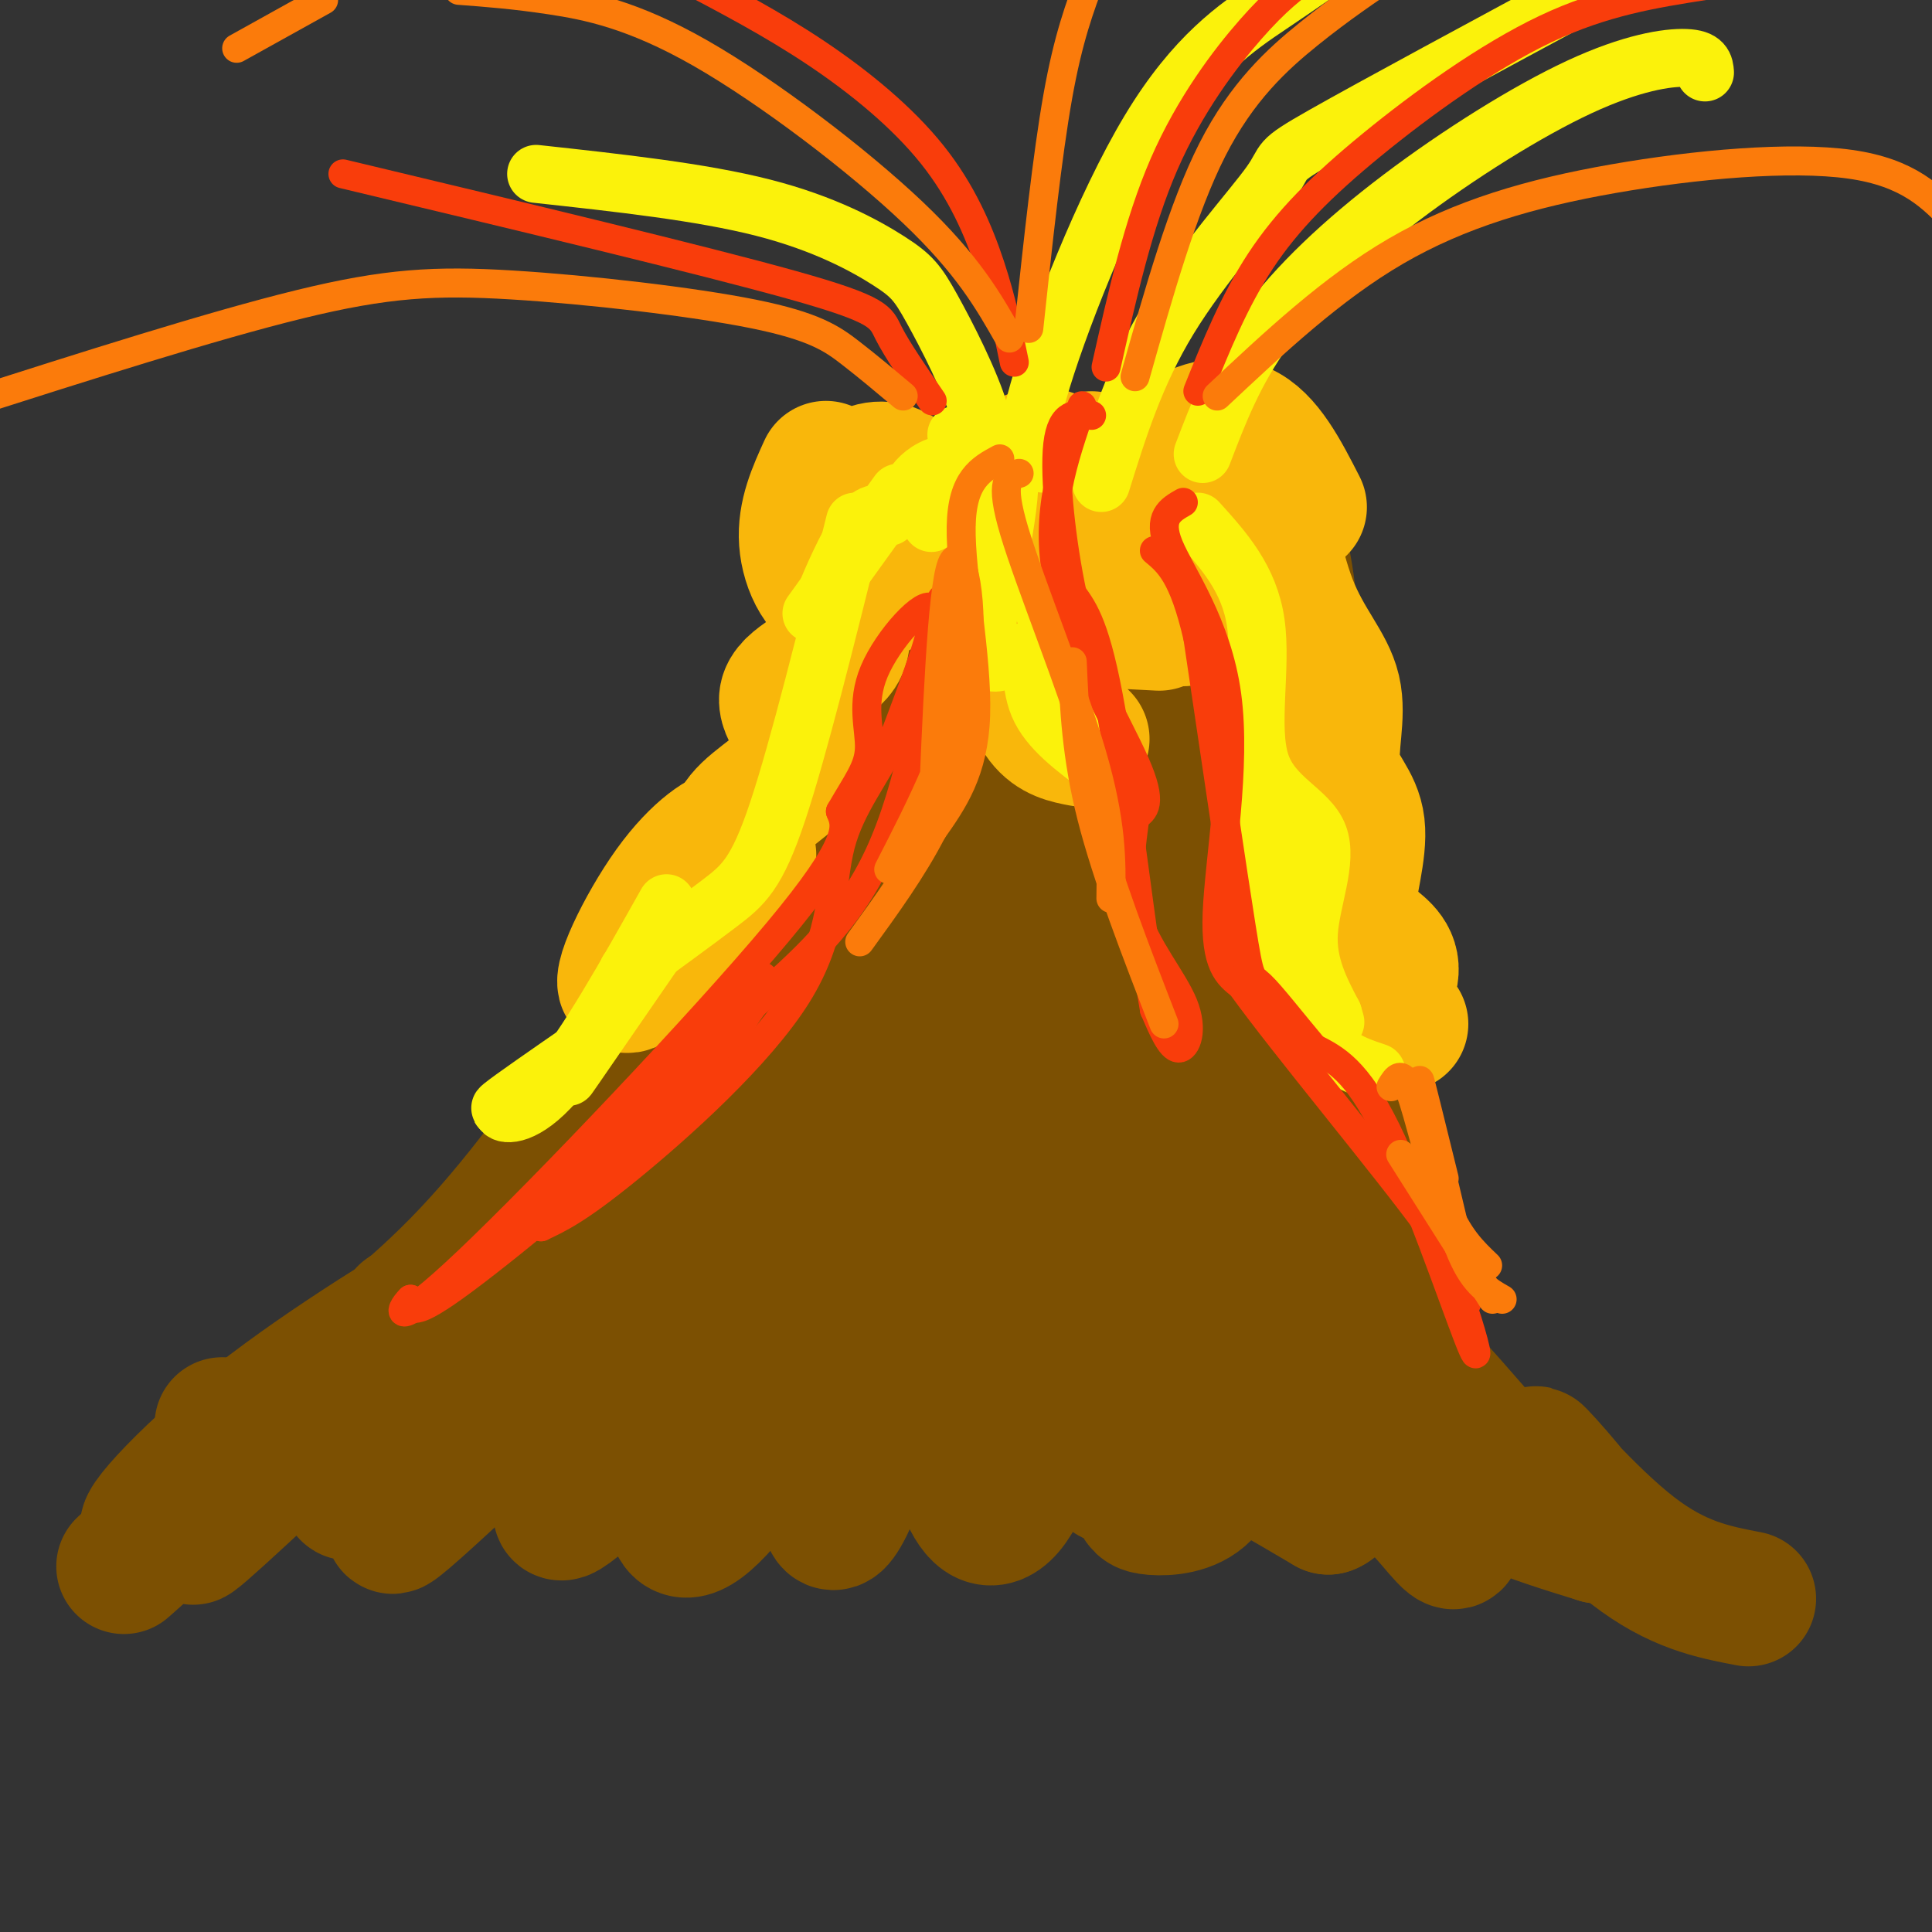 <svg viewBox='0 0 400 400' version='1.1' xmlns='http://www.w3.org/2000/svg' xmlns:xlink='http://www.w3.org/1999/xlink'><rect x="0" y="0" width="400" height="400" fill="#333333" stroke="none"/><g fill='none' stroke='rgb(124,80,2)' stroke-width='28' stroke-linecap='round' stroke-linejoin='round'><path d='M46,295c2.756,0.067 5.511,0.133 14,-5c8.489,-5.133 22.711,-15.467 35,-28c12.289,-12.533 22.644,-27.267 33,-42'/><path d='M128,220c12.244,-16.444 26.356,-36.556 35,-52c8.644,-15.444 11.822,-26.222 15,-37'/><path d='M178,131c4.733,-4.111 9.067,4.111 12,7c2.933,2.889 4.467,0.444 6,-2'/><path d='M196,136c8.833,-1.500 27.917,-4.250 47,-7'/><path d='M243,129c11.167,-4.667 15.583,-12.833 20,-21'/><path d='M263,108c4.500,7.500 5.750,36.750 7,66'/><path d='M270,174c1.178,17.733 0.622,29.067 4,45c3.378,15.933 10.689,36.467 18,57'/><path d='M292,276c2.533,9.844 -0.133,5.956 2,8c2.133,2.044 9.067,10.022 16,18'/><path d='M310,302c2.667,2.833 1.333,0.917 0,-1'/><path d='M178,126c2.482,-3.644 4.963,-7.287 16,-12c11.037,-4.713 30.629,-10.495 40,-13c9.371,-2.505 8.522,-1.733 10,1c1.478,2.733 5.282,7.428 7,10c1.718,2.572 1.348,3.021 -1,4c-2.348,0.979 -6.674,2.490 -11,4'/><path d='M239,120c-15.198,2.702 -47.692,7.456 -44,7c3.692,-0.456 43.571,-6.123 59,-10c15.429,-3.877 6.408,-5.965 1,-7c-5.408,-1.035 -7.204,-1.018 -9,-1'/><path d='M246,109c-5.222,0.467 -13.778,2.133 -20,5c-6.222,2.867 -10.111,6.933 -14,11'/><path d='M198,144c1.152,-6.159 2.303,-12.319 -5,5c-7.303,17.319 -23.061,58.116 -28,74c-4.939,15.884 0.939,6.853 -11,18c-11.939,11.147 -41.697,42.470 -53,54c-11.303,11.530 -4.152,3.265 3,-5'/><path d='M104,290c17.166,-17.137 58.581,-57.480 78,-77c19.419,-19.520 16.844,-18.217 20,-32c3.156,-13.783 12.045,-42.652 11,-30c-1.045,12.652 -12.022,66.826 -23,121'/><path d='M190,272c0.734,-0.461 14.070,-62.114 23,-100c8.930,-37.886 13.454,-52.003 13,-32c-0.454,20.003 -5.887,74.128 -6,102c-0.113,27.872 5.093,29.491 8,29c2.907,-0.491 3.513,-3.094 4,-4c0.487,-0.906 0.853,-0.116 1,-12c0.147,-11.884 0.073,-36.442 0,-61'/><path d='M233,194c-0.487,-25.718 -1.705,-59.513 0,-52c1.705,7.513 6.333,56.333 12,88c5.667,31.667 12.372,46.179 16,54c3.628,7.821 4.179,8.949 2,-15c-2.179,-23.949 -7.090,-72.974 -12,-122'/><path d='M251,147c-2.554,-25.089 -2.938,-26.811 0,-4c2.938,22.811 9.200,70.156 13,95c3.800,24.844 5.138,27.189 12,36c6.862,8.811 19.246,24.089 17,21c-2.246,-3.089 -19.123,-24.544 -36,-46'/><path d='M257,249c-11.499,-26.421 -22.247,-69.472 -21,-55c1.247,14.472 14.489,86.467 18,105c3.511,18.533 -2.709,-16.395 -7,-37c-4.291,-20.605 -6.655,-26.887 -8,-20c-1.345,6.887 -1.673,26.944 -2,47'/><path d='M237,289c-1.198,10.779 -3.194,14.226 -5,16c-1.806,1.774 -3.424,1.876 -5,-12c-1.576,-13.876 -3.112,-41.728 -5,-51c-1.888,-9.272 -4.128,0.038 -5,7c-0.872,6.962 -0.377,11.575 -4,26c-3.623,14.425 -11.363,38.661 -11,27c0.363,-11.661 8.829,-59.218 4,-64c-4.829,-4.782 -22.954,33.213 -32,49c-9.046,15.787 -9.013,9.368 -9,5c0.013,-4.368 0.007,-6.684 0,-9'/><path d='M165,283c-1.060,-2.282 -3.711,-3.486 0,-19c3.711,-15.514 13.783,-45.339 9,-35c-4.783,10.339 -24.423,60.842 -22,55c2.423,-5.842 26.907,-68.030 23,-72c-3.907,-3.970 -36.206,50.277 -47,65c-10.794,14.723 -0.084,-10.079 9,-28c9.084,-17.921 16.542,-28.960 24,-40'/><path d='M161,209c-7.250,12.097 -37.375,62.339 -46,75c-8.625,12.661 4.249,-12.261 9,-23c4.751,-10.739 1.377,-7.297 12,-16c10.623,-8.703 35.241,-29.550 25,-20c-10.241,9.550 -55.343,49.498 -73,64c-17.657,14.502 -7.869,3.558 7,-8c14.869,-11.558 34.820,-23.731 35,-22c0.180,1.731 -19.410,17.365 -39,33'/><path d='M91,292c-13.265,11.440 -26.928,23.541 -13,13c13.928,-10.541 55.446,-43.723 56,-41c0.554,2.723 -39.854,41.351 -50,50c-10.146,8.649 9.972,-12.683 28,-28c18.028,-15.317 33.966,-24.621 42,-29c8.034,-4.379 8.163,-3.833 -2,9c-10.163,12.833 -30.618,37.952 -35,45c-4.382,7.048 7.309,-3.976 19,-15'/><path d='M136,296c11.536,-11.717 30.875,-33.509 33,-34c2.125,-0.491 -12.966,20.318 -21,33c-8.034,12.682 -9.013,17.236 -8,20c1.013,2.764 4.017,3.738 13,-8c8.983,-11.738 23.944,-36.187 27,-36c3.056,0.187 -5.794,25.009 -9,34c-3.206,8.991 -0.766,2.152 0,4c0.766,1.848 -0.140,12.382 5,1c5.140,-11.382 16.326,-44.681 21,-52c4.674,-7.319 2.837,11.340 1,30'/><path d='M198,288c-0.067,6.723 -0.735,8.531 0,13c0.735,4.469 2.874,11.599 6,13c3.126,1.401 7.239,-2.928 11,-17c3.761,-14.072 7.169,-37.889 9,-39c1.831,-1.111 2.084,20.482 4,33c1.916,12.518 5.494,15.960 7,18c1.506,2.040 0.939,2.677 3,3c2.061,0.323 6.751,0.331 10,-2c3.249,-2.331 5.056,-7.000 6,-17c0.944,-10.000 1.026,-25.330 1,-25c-0.026,0.330 -0.161,16.320 1,25c1.161,8.680 3.617,10.052 7,12c3.383,1.948 7.691,4.474 12,7'/><path d='M275,312c2.853,-0.932 3.987,-6.762 1,-19c-2.987,-12.238 -10.094,-30.884 -9,-29c1.094,1.884 10.387,24.296 16,35c5.613,10.704 7.544,9.698 11,13c3.456,3.302 8.437,10.912 7,5c-1.437,-5.912 -9.292,-25.348 -11,-30c-1.708,-4.652 2.733,5.478 7,12c4.267,6.522 8.362,9.435 14,12c5.638,2.565 12.819,4.783 20,7'/><path d='M331,318c-0.750,-3.833 -12.625,-16.917 -13,-17c-0.375,-0.083 10.750,12.833 20,20c9.250,7.167 16.625,8.583 24,10'/><path d='M75,286c-18.446,17.345 -36.893,34.690 -35,32c1.893,-2.690 24.125,-25.417 21,-24c-3.125,1.417 -31.607,26.976 -35,30c-3.393,3.024 18.304,-16.488 40,-36'/><path d='M66,288c9.265,-8.075 12.427,-10.263 3,-2c-9.427,8.263 -31.444,26.978 -37,30c-5.556,3.022 5.350,-9.648 21,-22c15.650,-12.352 36.043,-24.386 42,-28c5.957,-3.614 -2.521,1.193 -11,6'/></g>
<g fill='none' stroke='rgb(249,183,11)' stroke-width='28' stroke-linecap='round' stroke-linejoin='round'><path d='M171,97c-2.193,4.806 -4.387,9.612 -4,15c0.387,5.388 3.354,11.359 8,12c4.646,0.641 10.972,-4.049 14,-8c3.028,-3.951 2.759,-7.164 2,-10c-0.759,-2.836 -2.008,-5.296 -4,-7c-1.992,-1.704 -4.729,-2.651 -8,-1c-3.271,1.651 -7.078,5.900 -8,9c-0.922,3.100 1.039,5.050 3,7'/><path d='M180,106c-4.534,4.559 -9.068,9.119 -9,14c0.068,4.881 4.739,10.084 3,14c-1.739,3.916 -9.889,6.544 -11,10c-1.111,3.456 4.816,7.738 4,12c-0.816,4.262 -8.376,8.503 -12,12c-3.624,3.497 -3.312,6.248 -3,9'/><path d='M152,177c0.100,0.225 1.852,-3.713 0,-4c-1.852,-0.287 -7.306,3.077 -13,11c-5.694,7.923 -11.627,20.407 -9,20c2.627,-0.407 13.813,-13.703 25,-27'/><path d='M204,100c-3.921,6.049 -7.842,12.098 -4,12c3.842,-0.098 15.449,-6.342 20,-10c4.551,-3.658 2.048,-4.729 0,-6c-2.048,-1.271 -3.642,-2.743 -7,-1c-3.358,1.743 -8.481,6.700 -7,9c1.481,2.300 9.566,1.943 14,0c4.434,-1.943 5.217,-5.471 6,-9'/><path d='M234,99c-2.180,4.349 -4.360,8.698 -6,12c-1.640,3.302 -2.739,5.556 3,5c5.739,-0.556 18.317,-3.921 23,-6c4.683,-2.079 1.472,-2.870 -3,-3c-4.472,-0.130 -10.204,0.402 -14,3c-3.796,2.598 -5.657,7.263 -7,10c-1.343,2.737 -2.169,3.544 1,5c3.169,1.456 10.334,3.559 15,3c4.666,-0.559 6.833,-3.779 9,-7'/><path d='M261,103c-0.394,-3.666 -0.788,-7.332 0,-3c0.788,4.332 2.757,16.662 6,25c3.243,8.338 7.758,12.685 9,18c1.242,5.315 -0.791,11.600 0,16c0.791,4.400 4.405,6.915 5,12c0.595,5.085 -1.830,12.738 -2,17c-0.170,4.262 1.915,5.131 4,6'/><path d='M283,194c2.060,1.857 5.208,3.500 5,7c-0.208,3.500 -3.774,8.857 -4,11c-0.226,2.143 2.887,1.071 6,0'/><path d='M269,105c-3.557,-6.959 -7.113,-13.917 -12,-16c-4.887,-2.083 -11.104,0.710 -13,3c-1.896,2.290 0.528,4.078 4,4c3.472,-0.078 7.992,-2.022 9,-3c1.008,-0.978 -1.496,-0.989 -4,-1'/><path d='M240,129c-11.597,-0.640 -23.194,-1.281 -27,0c-3.806,1.281 0.180,4.482 3,5c2.820,0.518 4.474,-1.649 4,-3c-0.474,-1.351 -3.075,-1.888 -5,-1c-1.925,0.888 -3.172,3.201 -3,7c0.172,3.799 1.763,9.086 4,12c2.237,2.914 5.118,3.457 8,4'/></g>
<g fill='none' stroke='rgb(251,242,11)' stroke-width='12' stroke-linecap='round' stroke-linejoin='round'><path d='M184,107c-1.711,-0.778 -3.422,-1.556 -6,2c-2.578,3.556 -6.022,11.444 -7,14c-0.978,2.556 0.511,-0.222 2,-3'/><path d='M177,108c-5.844,23.533 -11.689,47.067 -16,60c-4.311,12.933 -7.089,15.267 -12,19c-4.911,3.733 -11.956,8.867 -19,14'/><path d='M139,192c-8.500,12.333 -17.000,24.667 -20,29c-3.000,4.333 -0.500,0.667 2,-3'/><path d='M121,217c-7.583,5.250 -15.167,10.500 -17,12c-1.833,1.500 2.083,-0.750 6,-3'/><path d='M110,226c-3.244,1.533 -6.489,3.067 -6,4c0.489,0.933 4.711,1.267 11,-6c6.289,-7.267 14.644,-22.133 23,-37'/><path d='M168,127c0.000,0.000 18.000,-25.000 18,-25'/><path d='M196,98c4.809,-5.131 9.618,-10.262 8,-7c-1.618,3.262 -9.663,14.918 -11,17c-1.337,2.082 4.033,-5.411 5,-9c0.967,-3.589 -2.471,-3.274 -5,-2c-2.529,1.274 -4.151,3.507 -4,4c0.151,0.493 2.076,-0.753 4,-2'/><path d='M198,90c5.455,-0.196 10.909,-0.392 11,9c0.091,9.392 -5.182,28.373 -5,35c0.182,6.627 5.818,0.900 8,1c2.182,0.100 0.909,6.029 3,11c2.091,4.971 7.545,8.986 13,13'/><path d='M220,149c2.917,5.167 5.833,10.333 5,6c-0.833,-4.333 -5.417,-18.167 -10,-32'/><path d='M204,103c0.569,-4.920 1.139,-9.841 -1,-17c-2.139,-7.159 -6.986,-16.558 -10,-22c-3.014,-5.442 -4.196,-6.927 -9,-10c-4.804,-3.073 -13.230,-7.735 -26,-11c-12.770,-3.265 -29.885,-5.132 -47,-7'/><path d='M216,96c-2.375,-0.940 -4.750,-1.881 -1,-15c3.750,-13.119 13.625,-38.417 23,-54c9.375,-15.583 18.250,-21.452 25,-26c6.750,-4.548 11.375,-7.774 16,-11'/><path d='M249,94c3.276,-8.576 6.552,-17.152 13,-26c6.448,-8.848 16.069,-17.970 28,-27c11.931,-9.030 26.174,-17.970 37,-23c10.826,-5.030 18.236,-6.152 22,-6c3.764,0.152 3.882,1.576 4,3'/><path d='M228,100c3.530,-11.315 7.060,-22.631 14,-34c6.940,-11.369 17.292,-22.792 21,-28c3.708,-5.208 0.774,-4.202 11,-10c10.226,-5.798 33.613,-18.399 57,-31'/><path d='M248,108c5.346,5.914 10.692,11.828 12,21c1.308,9.172 -1.423,21.603 1,29c2.423,7.397 9.998,9.761 12,15c2.002,5.239 -1.571,13.354 -2,20c-0.429,6.646 2.285,11.823 5,17'/><path d='M276,210c0.833,2.833 0.417,1.417 0,0'/><path d='M261,166c2.500,16.833 5.000,33.667 9,43c4.000,9.333 9.500,11.167 15,13'/></g>
<g fill='none' stroke='rgb(249,61,11)' stroke-width='6' stroke-linecap='round' stroke-linejoin='round'><path d='M193,83c-3.644,-5.311 -7.289,-10.622 -9,-14c-1.711,-3.378 -1.489,-4.822 -20,-10c-18.511,-5.178 -55.756,-14.089 -93,-23'/><path d='M210,75c-1.304,-6.381 -2.607,-12.762 -5,-20c-2.393,-7.238 -5.875,-15.333 -12,-23c-6.125,-7.667 -14.893,-14.905 -24,-21c-9.107,-6.095 -18.554,-11.048 -28,-16'/><path d='M229,76c3.333,-14.867 6.667,-29.733 12,-42c5.333,-12.267 12.667,-21.933 18,-28c5.333,-6.067 8.667,-8.533 12,-11'/><path d='M248,81c3.768,-9.357 7.536,-18.714 13,-27c5.464,-8.286 12.625,-15.500 23,-24c10.375,-8.500 23.964,-18.286 36,-24c12.036,-5.714 22.518,-7.357 33,-9'/><path d='M224,84c-3.889,11.222 -7.778,22.444 -5,36c2.778,13.556 12.222,29.444 16,38c3.778,8.556 1.889,9.778 0,11'/><path d='M235,169c-0.606,5.249 -2.121,12.871 0,20c2.121,7.129 7.879,13.766 10,19c2.121,5.234 0.606,9.067 -1,9c-1.606,-0.067 -3.303,-4.033 -5,-8'/><path d='M239,209c-2.422,-13.956 -5.978,-44.844 -9,-62c-3.022,-17.156 -5.511,-20.578 -8,-24'/><path d='M222,123c-2.222,-10.356 -3.778,-24.244 -3,-31c0.778,-6.756 3.889,-6.378 7,-6'/><path d='M245,104c-2.714,1.548 -5.429,3.095 -3,9c2.429,5.905 10.000,16.167 12,31c2.000,14.833 -1.571,34.238 -2,45c-0.429,10.762 2.286,12.881 5,15'/><path d='M257,204c9.133,12.689 29.467,36.911 39,50c9.533,13.089 8.267,15.044 7,17'/><path d='M303,271c2.143,6.345 4.000,13.708 1,6c-3.000,-7.708 -10.857,-30.488 -17,-43c-6.143,-12.512 -10.571,-14.756 -15,-17'/><path d='M272,217c-4.679,-5.571 -8.875,-11.000 -11,-13c-2.125,-2.000 -2.179,-0.571 -4,-12c-1.821,-11.429 -5.411,-35.714 -9,-60'/><path d='M248,132c-3.000,-13.000 -6.000,-15.500 -9,-18'/><path d='M195,124c-3.250,19.500 -6.500,39.000 -13,53c-6.500,14.000 -16.250,22.500 -26,31'/><path d='M156,208c-5.155,7.167 -5.042,9.583 -16,20c-10.958,10.417 -32.988,28.833 -44,37c-11.012,8.167 -11.006,6.083 -11,4'/><path d='M85,269c-2.643,2.560 -3.750,6.958 12,-8c15.750,-14.958 48.357,-49.274 64,-68c15.643,-18.726 14.321,-21.863 13,-25'/><path d='M174,168c3.526,-6.136 5.842,-8.974 6,-13c0.158,-4.026 -1.842,-9.238 1,-16c2.842,-6.762 10.526,-15.075 12,-13c1.474,2.075 -3.263,14.537 -8,27'/><path d='M185,153c-3.684,7.817 -8.895,13.858 -11,22c-2.105,8.142 -1.105,18.384 -9,31c-7.895,12.616 -24.684,27.604 -35,36c-10.316,8.396 -14.158,10.198 -18,12'/><path d='M112,254c6.844,-9.289 32.956,-38.511 42,-48c9.044,-9.489 1.022,0.756 -7,11'/></g>
<g fill='none' stroke='rgb(251,123,11)' stroke-width='6' stroke-linecap='round' stroke-linejoin='round'><path d='M213,68c1.917,-17.917 3.833,-35.833 6,-48c2.167,-12.167 4.583,-18.583 7,-25'/><path d='M235,78c4.933,-17.467 9.867,-34.933 16,-47c6.133,-12.067 13.467,-18.733 20,-24c6.533,-5.267 12.267,-9.133 18,-13'/><path d='M252,82c11.875,-11.143 23.750,-22.286 37,-30c13.250,-7.714 27.875,-12.000 45,-15c17.125,-3.000 36.750,-4.714 49,-3c12.250,1.714 17.125,6.857 22,12'/><path d='M187,82c-3.660,-3.078 -7.321,-6.156 -11,-9c-3.679,-2.844 -7.378,-5.453 -20,-8c-12.622,-2.547 -34.167,-5.032 -50,-6c-15.833,-0.968 -25.952,-0.419 -44,4c-18.048,4.419 -44.024,12.710 -70,21'/><path d='M209,70c-4.286,-7.571 -8.571,-15.143 -20,-26c-11.429,-10.857 -30.000,-25.000 -44,-33c-14.000,-8.000 -23.429,-9.857 -31,-11c-7.571,-1.143 -13.286,-1.571 -19,-2'/><path d='M67,0c0.000,0.000 -18.000,10.000 -18,10'/><path d='M288,225c1.111,-1.844 2.222,-3.689 4,1c1.778,4.689 4.222,15.911 7,23c2.778,7.089 5.889,10.044 9,13'/><path d='M299,244c-2.750,-11.167 -5.500,-22.333 -5,-20c0.500,2.333 4.250,18.167 8,34'/><path d='M302,258c2.833,7.500 5.917,9.250 9,11'/><path d='M309,269c0.000,0.000 -19.000,-30.000 -19,-30'/><path d='M207,95c-3.911,2.111 -7.822,4.222 -8,14c-0.178,9.778 3.378,27.222 3,39c-0.378,11.778 -4.689,17.889 -9,24'/><path d='M193,172c-4.000,7.833 -9.500,15.417 -15,23'/><path d='M184,180c7.000,-13.644 14.000,-27.289 16,-41c2.000,-13.711 -1.000,-27.489 -3,-22c-2.000,5.489 -3.000,30.244 -4,55'/><path d='M222,137c0.417,9.750 0.833,19.500 4,32c3.167,12.500 9.083,27.750 15,43'/><path d='M230,186c0.111,-7.822 0.222,-15.644 -4,-30c-4.222,-14.356 -12.778,-35.244 -16,-46c-3.222,-10.756 -1.111,-11.378 1,-12'/></g>
</svg>